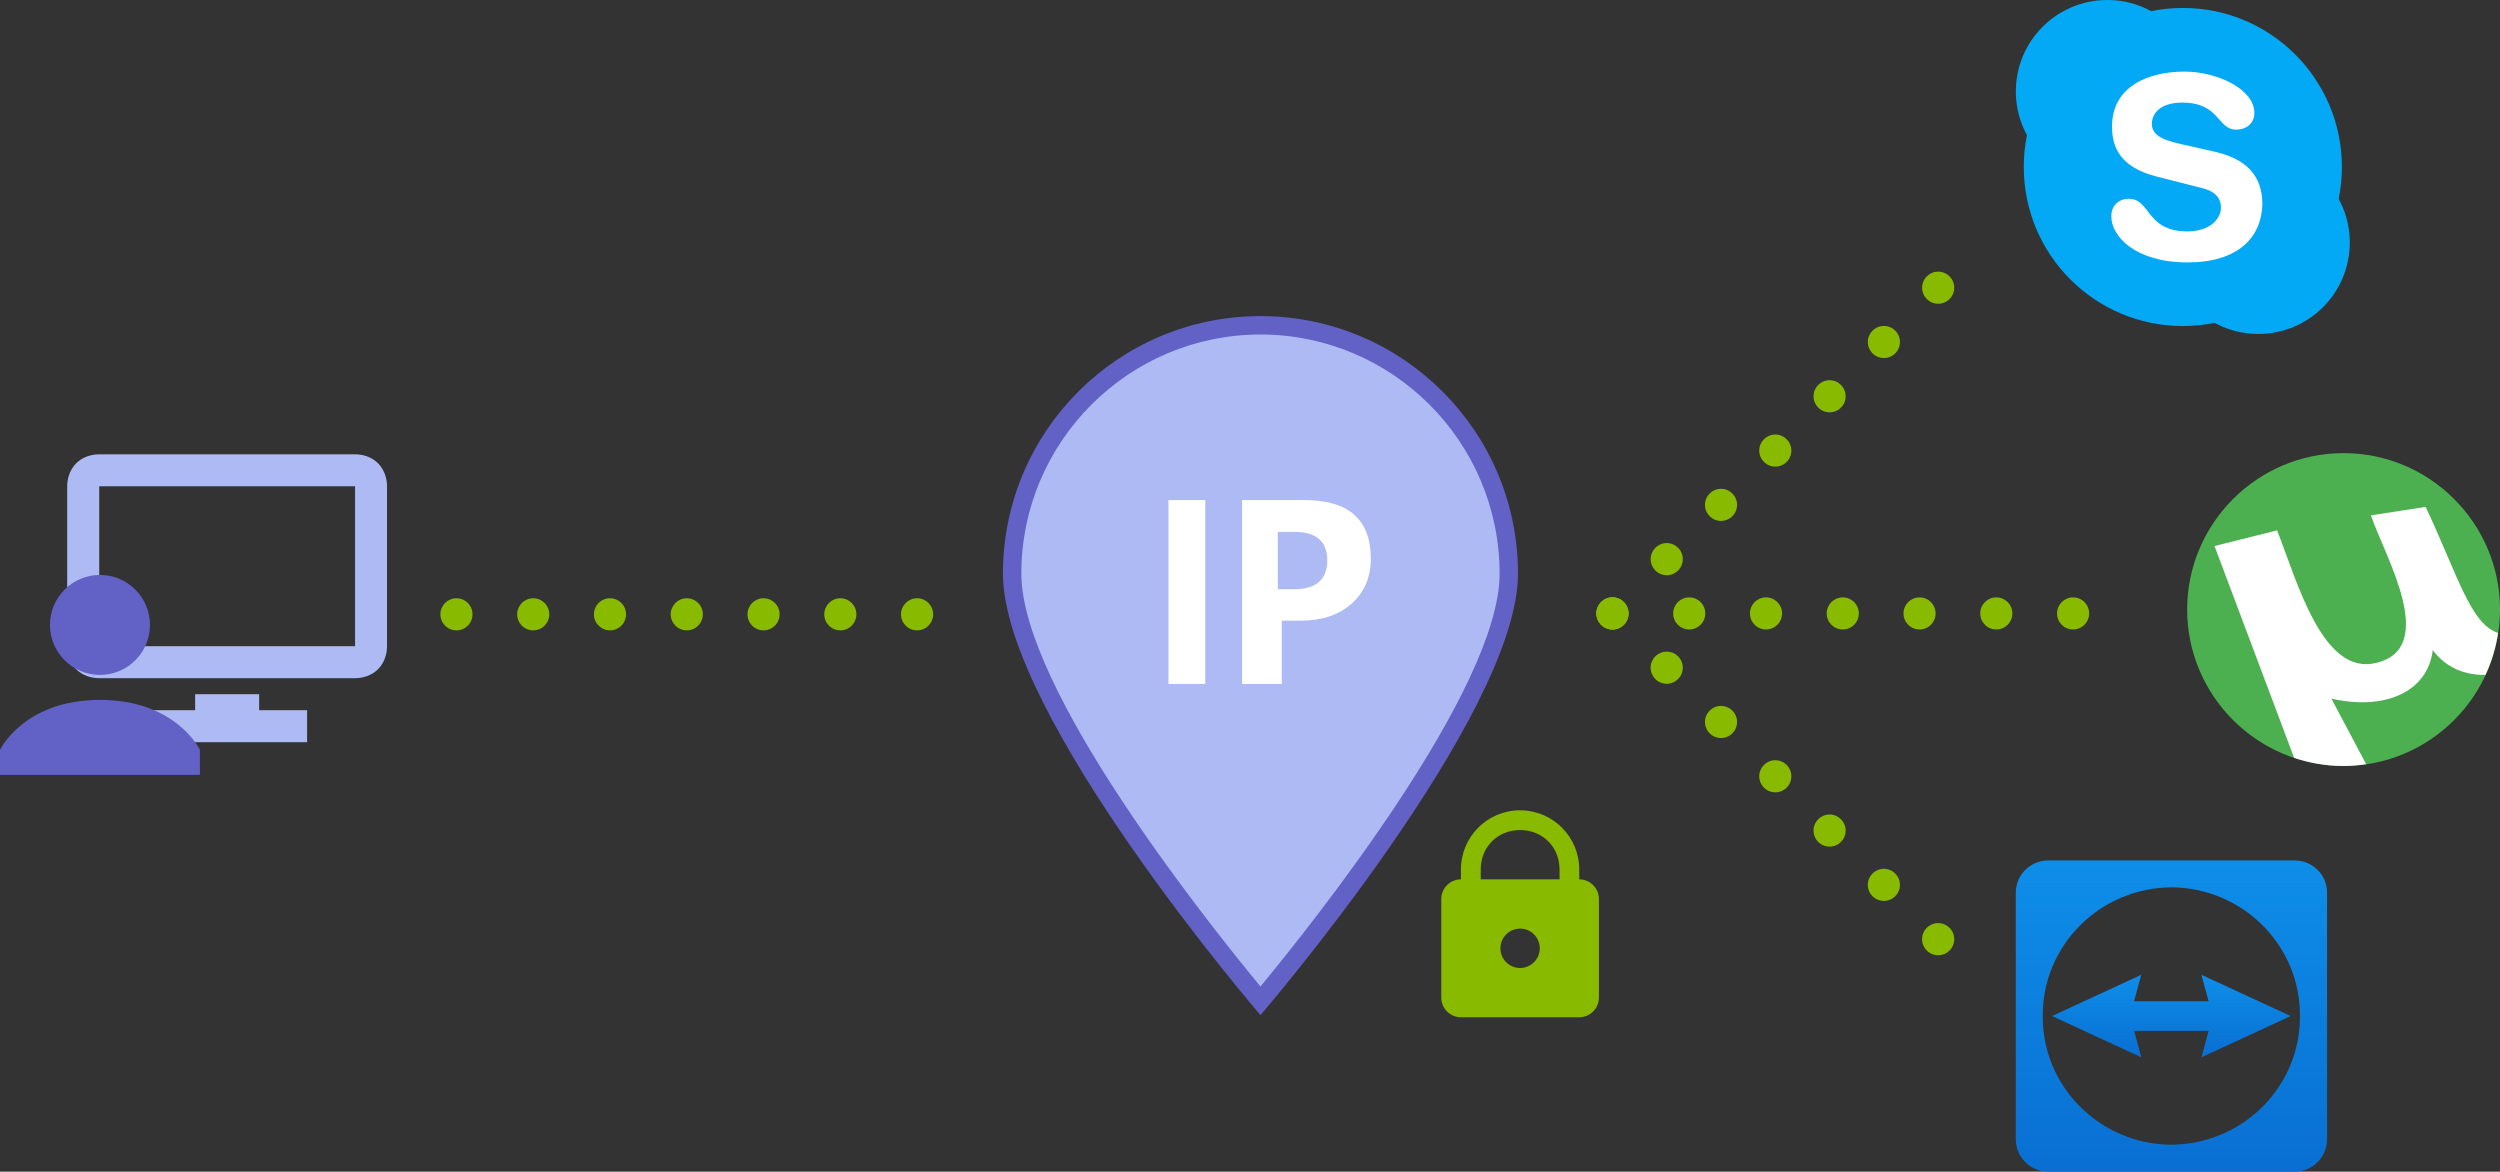 <?xml version="1.0" encoding="utf-8"?>
<!-- Generator: Adobe Illustrator 16.0.0, SVG Export Plug-In . SVG Version: 6.00 Build 0)  -->
<!DOCTYPE svg PUBLIC "-//W3C//DTD SVG 1.1//EN" "http://www.w3.org/Graphics/SVG/1.1/DTD/svg11.dtd">
<svg version="1.1" id="Layer_1" xmlns="http://www.w3.org/2000/svg" xmlns:xlink="http://www.w3.org/1999/xlink" x="0px" y="0px"
	 width="135.904px" height="63.692px" viewBox="-48.521 -16.184 135.904 63.692"
	 enable-background="new -48.521 -16.184 135.904 63.692" xml:space="preserve">
<rect x="-48.521" y="-16.184" width="135.904" height="63.692" fill="#333333" stroke="none"/>
<g id="Layer_1_1_">
</g>
<g id="Layer_2">
	<g>
		<path fill="#AEBAF4" d="M20,38.225C17.771,35.563,6.5,21.755,6.5,15C6.5,7.556,12.556,1.5,20,1.5c7.441,0,13.5,6.056,13.5,13.5
			C33.5,21.757,22.229,35.563,20,38.225z"/>
		<g>
			<path fill="#6161C6" d="M20,2c7.168,0,13,5.832,13,13c0,6.268-10.116,18.954-13,22.443C17.116,33.954,7,21.268,7,15
				C7,7.832,12.832,2,20,2 M20,1C12.268,1,6,7.268,6,15s14,24,14,24s14-16.27,14-24S27.732,1,20,1L20,1z"/>
		</g>
	</g>
	<g>
		<path fill="#FFFFFF" d="M17,21h-2V11h2V21z"/>
		<path fill="#FFFFFF" d="M21.157,17.555V21H19V11h3.38c2.414,0,3.62,1.063,3.62,3.187c0,1.004-0.348,1.816-1.038,2.438
			c-0.691,0.62-1.617,0.931-2.775,0.931L21.157,17.555L21.157,17.555z M20.943,12.729v3.117h0.889c1.197,0,1.799-0.526,1.799-1.576
			c0-1.028-0.602-1.541-1.799-1.541H20.943z"/>
	</g>
</g>
<g>
	<g id="surface1_1_">
		<path fill="#AEBAF4" d="M-43.129,8.513c-0.456,0-0.921,0.16-1.251,0.489c-0.328,0.33-0.488,0.795-0.488,1.25v8.694
			c0,0.455,0.16,0.921,0.488,1.25c0.33,0.329,0.795,0.488,1.251,0.488h13.908c0.456,0,0.923-0.159,1.25-0.488
			c0.329-0.33,0.489-0.795,0.489-1.25v-8.694c0-0.455-0.16-0.92-0.489-1.25c-0.327-0.329-0.794-0.489-1.25-0.489H-43.129z
			 M-29.219,18.946h-13.908v-8.694h13.908V18.946z M-37.913,21.555v0.869h-2.607v1.739h8.693v-1.739h-2.606v-0.869H-37.913z"/>
	</g>
	<path fill="#6161C6" d="M-45.805,17.788c0,1.5,1.219,2.717,2.719,2.717c1.501,0,2.718-1.217,2.718-2.717s-1.217-2.717-2.718-2.717
		C-44.588,15.07-45.805,16.287-45.805,17.788z M-48.521,24.58v1.358h10.868V24.58c0,0-1.291-2.717-5.436-2.717
		C-47.23,21.863-48.521,24.58-48.521,24.58z"/>
</g>
<g>
	<circle fill="#88BA00" cx="39.134" cy="17.163" r="0.873"/>
	<circle fill="#88BA00" cx="42.085" cy="14.212" r="0.874"/>
	<circle fill="#88BA00" cx="45.036" cy="11.261" r="0.873"/>
	<circle fill="#88BA00" cx="47.987" cy="8.31" r="0.873"/>
	<circle fill="#88BA00" cx="50.938" cy="5.358" r="0.873"/>
	<circle fill="#88BA00" cx="53.89" cy="2.408" r="0.873"/>
	<circle fill="#88BA00" cx="56.841" cy="-0.544" r="0.873"/>
</g>
<g>
	<circle fill="#88BA00" cx="39.134" cy="17.162" r="0.873"/>
	<circle fill="#88BA00" cx="42.084" cy="20.114" r="0.874"/>
	<circle fill="#88BA00" cx="45.036" cy="23.064" r="0.873"/>
	<circle fill="#88BA00" cx="47.987" cy="26.016" r="0.873"/>
	<circle fill="#88BA00" cx="50.938" cy="28.967" r="0.873"/>
	<circle fill="#88BA00" cx="53.889" cy="31.918" r="0.873"/>
	<circle fill="#88BA00" cx="56.84" cy="34.871" r="0.874"/>
</g>
<g>
	<circle fill="#88BA00" cx="-23.708" cy="17.211" r="0.873"/>
	<circle fill="#88BA00" cx="-19.534" cy="17.211" r="0.873"/>
	<circle fill="#88BA00" cx="-15.361" cy="17.211" r="0.873"/>
	<circle fill="#88BA00" cx="-11.187" cy="17.211" r="0.873"/>
	<circle fill="#88BA00" cx="-7.013" cy="17.211" r="0.873"/>
	<circle fill="#88BA00" cx="-2.84" cy="17.211" r="0.873"/>
	<circle fill="#88BA00" cx="1.333" cy="17.211" r="0.873"/>
</g>
<g>
	<circle fill="#88BA00" cx="39.134" cy="17.163" r="0.873"/>
	<circle fill="#88BA00" cx="43.308" cy="17.163" r="0.873"/>
	<circle fill="#88BA00" cx="47.481" cy="17.163" r="0.873"/>
	<circle fill="#88BA00" cx="51.655" cy="17.163" r="0.873"/>
	<circle fill="#88BA00" cx="55.829" cy="17.163" r="0.873"/>
	<circle fill="#88BA00" cx="60.001" cy="17.163" r="0.873"/>
	<circle fill="#88BA00" cx="64.175" cy="17.163" r="0.873"/>
</g>
<path fill="#88BA00" d="M34.112,27.866c-1.778,0-3.214,1.436-3.214,3.215v0.537c-0.59,0-1.069,0.482-1.069,1.07v5.359
	c0,0.588,0.479,1.068,1.069,1.068h6.431c0.591,0,1.07-0.48,1.07-1.068v-5.359c0-0.588-0.479-1.07-1.07-1.07v-0.537
	C37.327,29.302,35.893,27.866,34.112,27.866z M34.112,28.938c1.224,0,2.146,0.924,2.146,2.143v0.537h-4.284v-0.537
	C31.969,29.862,32.893,28.938,34.112,28.938z M34.112,34.297c0.592,0,1.071,0.479,1.071,1.07c0,0.588-0.479,1.071-1.071,1.071
	c-0.589,0-1.067-0.483-1.067-1.071C33.043,34.778,33.523,34.297,34.112,34.297z"/>
<g>
	<circle fill="#03A9F4" cx="70.141" cy="-7.106" r="8.646"/>
	<circle fill="#03A9F4" cx="74.246" cy="-3" r="4.971"/>
	<circle fill="#03A9F4" cx="66.034" cy="-11.213" r="4.971"/>
	<path fill="#FFFFFF" d="M70.399-1.919c-2.854,0-4.147-1.427-4.147-2.508c0-0.563,0.389-0.951,0.95-0.951
		c1.211,0,0.906,1.773,3.197,1.773c1.167,0,1.814-0.648,1.814-1.296c0-0.39-0.173-0.823-0.95-1.039l-2.551-0.648
		c-2.03-0.519-2.42-1.643-2.42-2.724c0-2.204,2.03-2.981,3.934-2.981c1.772,0,3.804,0.95,3.804,2.248
		c0,0.562-0.433,0.908-0.992,0.908c-1.036,0-0.864-1.47-2.938-1.47c-1.037,0-1.643,0.476-1.643,1.168
		c0,0.691,0.818,0.907,1.556,1.081l1.902,0.432c2.072,0.474,2.549,1.685,2.549,2.852C74.419-3.26,73.123-1.919,70.399-1.919z"/>
</g>
<path fill="#4CAF50" d="M78.88,25.455c4.685,0,8.504-3.819,8.504-8.503c0-4.684-3.819-8.504-8.504-8.504
	c-4.686,0-8.504,3.82-8.504,8.504C70.376,21.636,74.196,25.455,78.88,25.455z"/>
<path fill="#FFFFFF" d="M87.278,18.223c-1.503-0.477-2.21-3.185-3.936-6.852l-2.977,0.458c0.688,2.086,3.732,7.174,0.31,8.017
	c-2.935,0.762-4.316-4.427-5.41-7.199l-3.402,0.851l4.328,11.515c0.849,0.285,1.748,0.443,2.688,0.443
	c0.418,0,0.825-0.039,1.228-0.098l-1.89-3.563c2.921,0.66,5.233-0.369,5.512-2.637c0.733,0.974,1.738,1.354,2.862,1.349
	C86.924,19.793,87.156,19.027,87.278,18.223z"/>
<g id="g65">
	
		<linearGradient id="path87_1_" gradientUnits="userSpaceOnUse" x1="69.673" y1="579.014" x2="69.673" y2="562.043" gradientTransform="matrix(1 0 0 1 -0.15 -531.458)">
		<stop  offset="0" style="stop-color:#096FD2"/>
		<stop  offset="1" style="stop-color:#0E8EE9"/>
	</linearGradient>
	<path id="path87" fill="url(#path87_1_)" d="M76.213,30.59H62.81c-0.973,0.012-1.753,0.796-1.748,1.756v13.406
		c-0.005,0.963,0.782,1.748,1.758,1.756h13.403c0.977-0.008,1.764-0.793,1.759-1.756V32.346c0.005-0.966-0.785-1.752-1.765-1.756
		C76.217,30.59,76.215,30.59,76.213,30.59z M69.515,46.045c-3.887-0.03-7.015-3.16-6.988-6.996
		c-0.026-3.836,3.102-6.966,6.988-6.997c3.889,0.027,7.019,3.159,6.992,6.997C76.533,42.885,73.404,46.018,69.515,46.045
		L69.515,46.045z"/>
	
		<linearGradient id="path89_1_" gradientUnits="userSpaceOnUse" x1="69.667" y1="572.75" x2="69.665" y2="568.264" gradientTransform="matrix(1 0 0 1 -0.15 -531.458)">
		<stop  offset="0" style="stop-color:#096FD2"/>
		<stop  offset="1" style="stop-color:#0E8EE9"/>
	</linearGradient>
	<path id="path89" fill="url(#path89_1_)" d="M76.002,39.049l-4.85-2.241l0.39,1.437H67.49l0.39-1.437l-4.849,2.241l4.853,2.244
		l-0.39-1.438h4.051l-0.389,1.438L76.002,39.049"/>
</g>
</svg>
